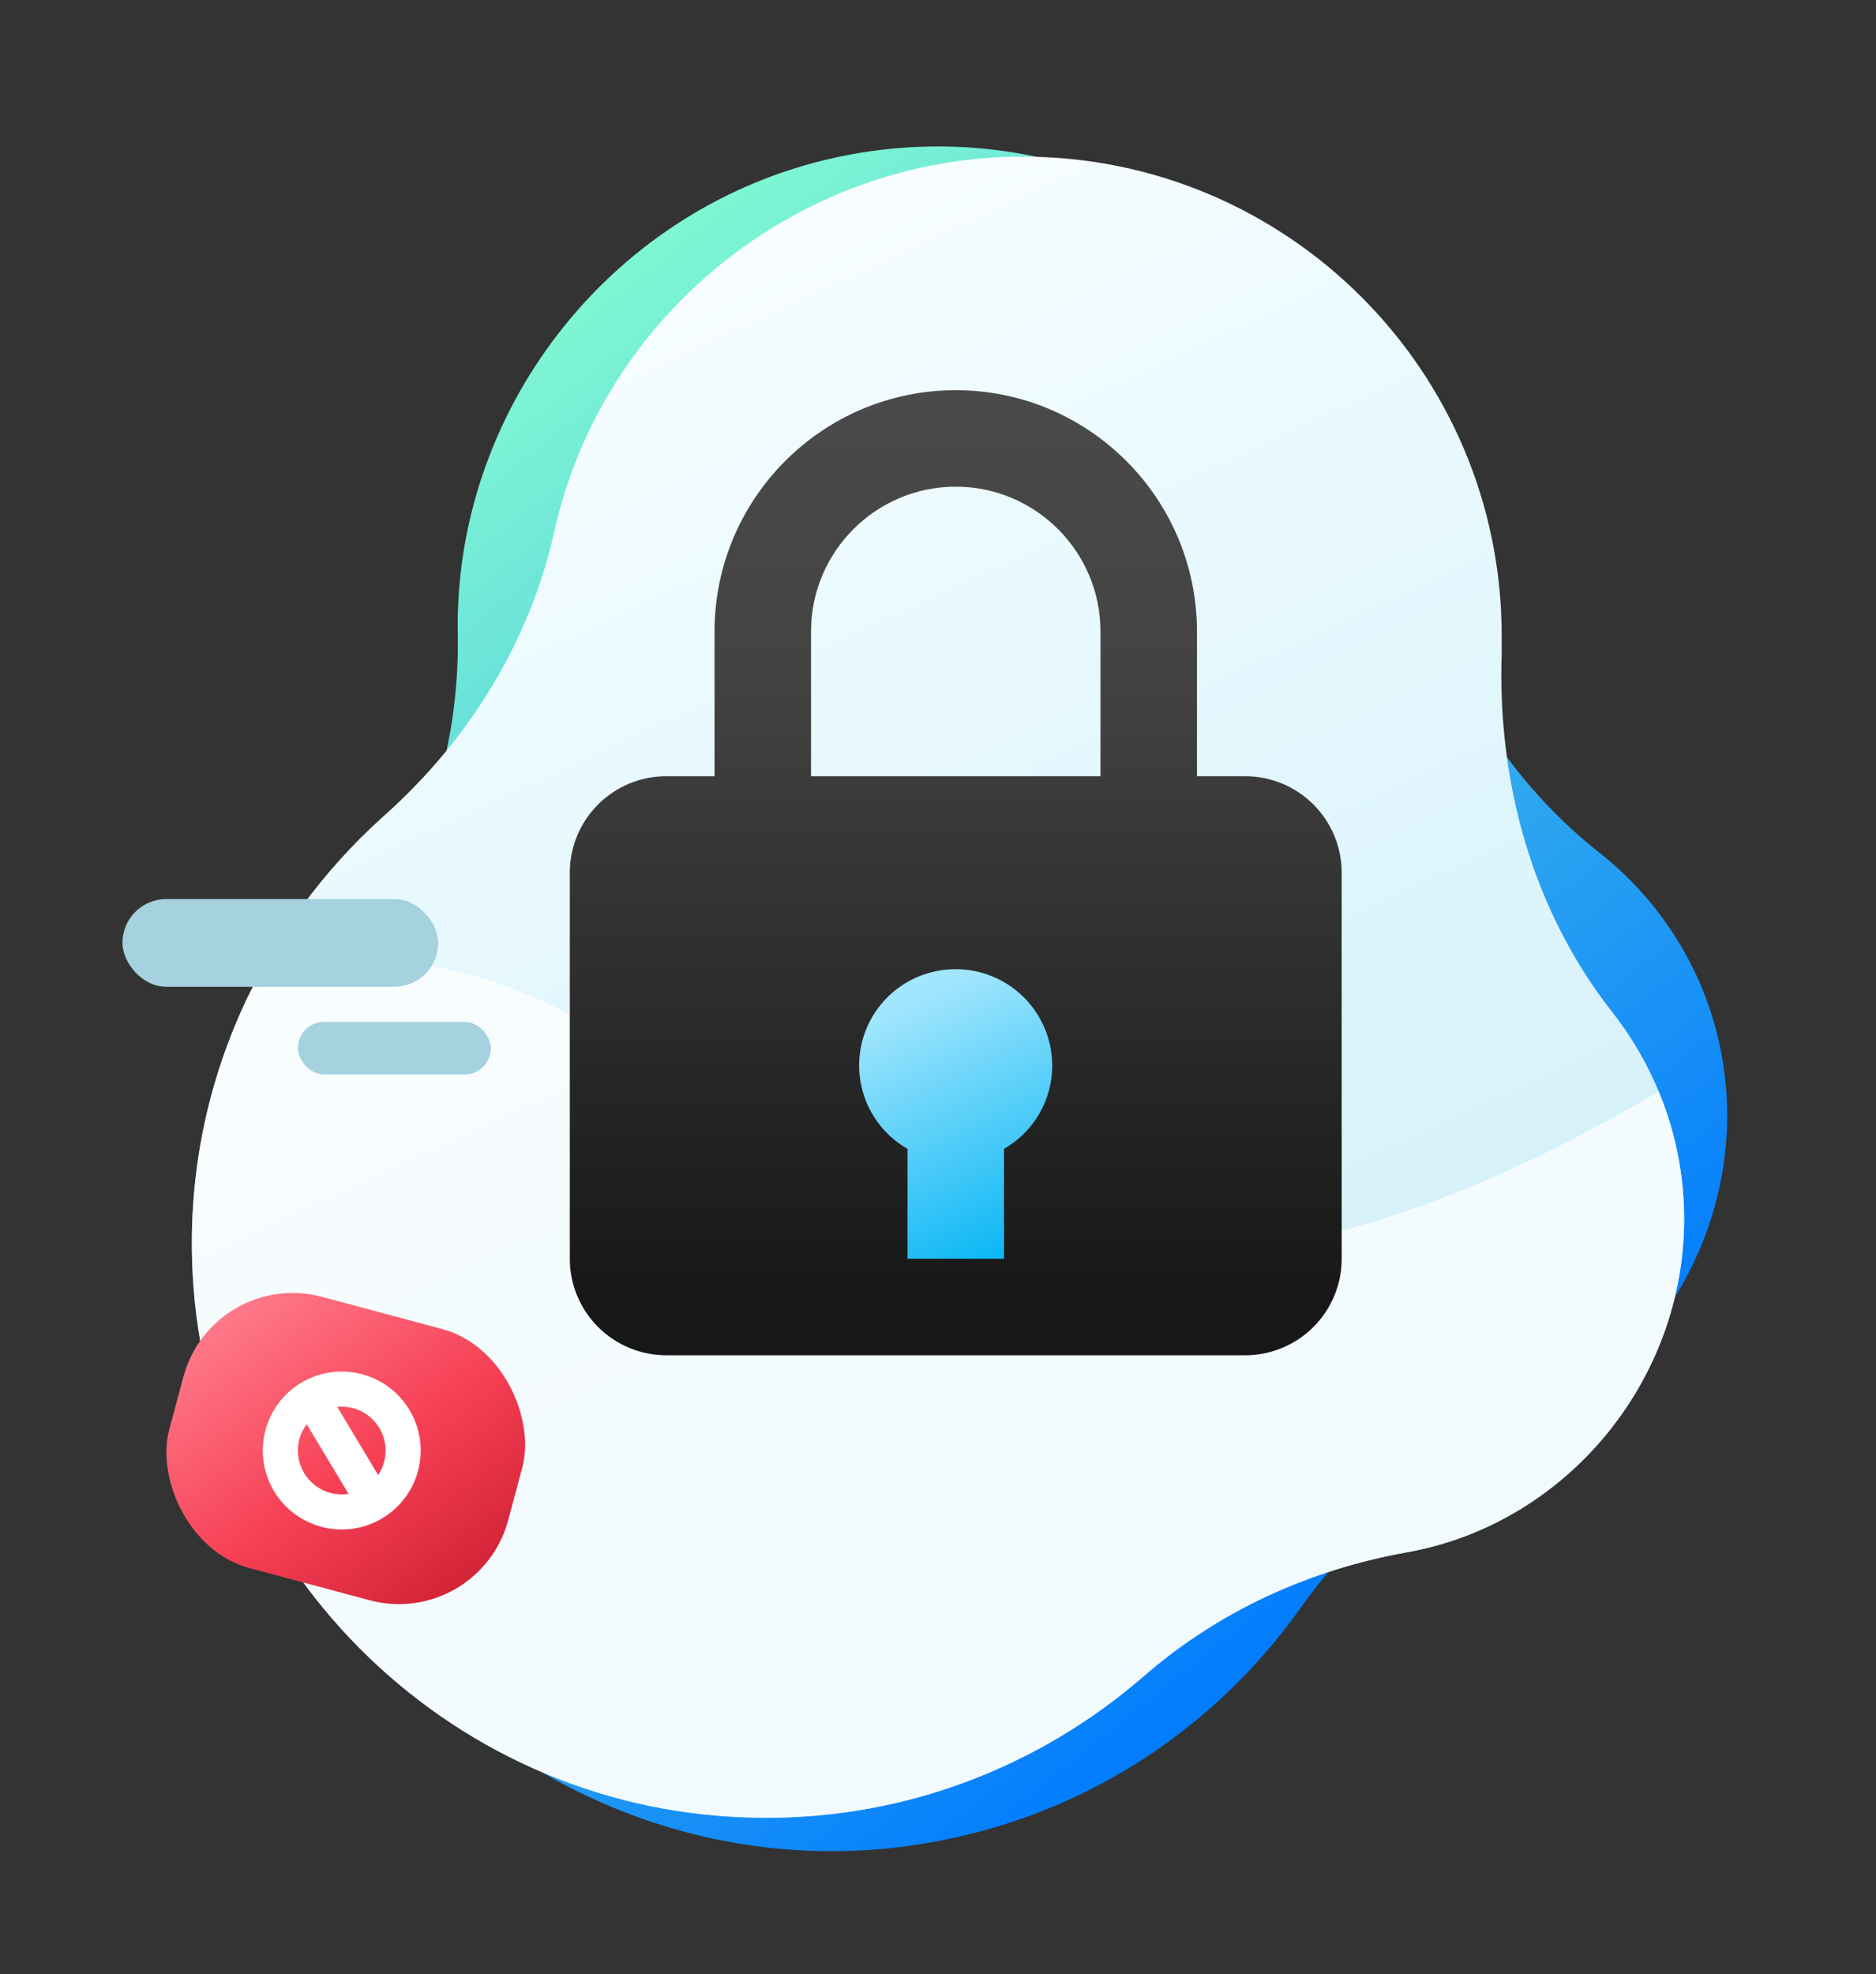 <svg width="96" height="101" viewBox="0 0 96 101" fill="none" xmlns="http://www.w3.org/2000/svg">
<rect x="0" y="0" width="96" height="101" fill="#333333" stroke="none"/>
<path d="M81.829 43.611C76.633 39.513 73.344 33.568 72.007 27.102C71.933 26.797 71.87 26.535 71.796 26.23C68.602 13.056 55.333 5.003 42.203 8.187C31.079 10.884 23.212 21.105 23.425 32.461C23.536 38.254 21.678 43.924 18.356 48.701C13.648 55.57 11.811 64.375 14.198 73.08C18.262 87.936 33.361 97.254 48.484 94.095C56.094 92.527 62.374 88.141 66.542 82.281C69.467 78.154 73.463 75.014 78.093 72.968C85.694 69.647 89.859 61.109 87.903 53.038C86.961 49.156 84.742 45.907 81.829 43.611Z" fill="url(#paint0_linear_307_309)"/>
<path d="M82.501 51.776C78.417 46.57 76.621 40.016 76.846 33.418C76.846 33.104 76.846 32.835 76.846 32.52C76.846 18.965 65.849 8.013 52.338 8.013C40.892 8.013 30.838 16.092 28.369 27.179C27.112 32.835 23.97 37.907 19.616 41.767C13.422 47.333 9.562 55.457 9.831 64.479C10.28 79.875 22.758 92.488 38.199 92.982C45.964 93.251 53.101 90.468 58.532 85.755C62.348 82.434 66.971 80.324 71.953 79.426C80.123 77.99 86.182 70.674 86.182 62.37C86.182 58.375 84.791 54.694 82.501 51.776Z" fill="url(#paint1_linear_307_309)"/>
<path d="M84.882 55.842C59.639 70.79 46.708 62.673 35.654 55.735C28.254 51.09 21.696 46.973 12.848 50.659C10.788 54.807 9.683 59.507 9.831 64.479C10.28 79.875 22.758 92.488 38.199 92.982C45.964 93.251 53.101 90.468 58.532 85.755C62.348 82.434 66.971 80.324 71.953 79.426C80.123 77.99 86.182 70.674 86.182 62.37C86.182 60.06 85.717 57.855 84.882 55.842Z" fill="white" fill-opacity="0.7"/>
<rect width="10.773" height="15.71" transform="matrix(1 0 0 -1 43.522 64.848)" fill="url(#paint2_linear_307_309)"/>
<path d="M48.908 19.962C42.102 19.962 36.565 25.499 36.565 32.306V39.712H34.096C32.786 39.712 31.531 40.232 30.605 41.158C29.679 42.084 29.158 43.34 29.158 44.649V64.399C29.158 65.709 29.679 66.964 30.605 67.89C31.531 68.816 32.786 69.337 34.096 69.337H63.721C65.03 69.337 66.286 68.816 67.212 67.89C68.138 66.964 68.658 65.709 68.658 64.399V44.649C68.658 43.34 68.138 42.084 67.212 41.158C66.286 40.232 65.03 39.712 63.721 39.712H61.252V32.306C61.252 25.499 55.715 19.962 48.908 19.962ZM41.502 32.306C41.502 28.222 44.825 24.899 48.908 24.899C52.992 24.899 56.315 28.222 56.315 32.306V39.712H41.502V32.306ZM51.377 58.778V64.399H46.44V58.778C45.577 58.283 44.883 57.539 44.452 56.643C44.02 55.747 43.87 54.741 44.022 53.758C44.173 52.775 44.619 51.861 45.301 51.137C45.982 50.412 46.867 49.911 47.839 49.7C48.561 49.541 49.31 49.545 50.03 49.713C50.75 49.881 51.423 50.209 51.999 50.672C52.576 51.135 53.041 51.721 53.36 52.388C53.68 53.055 53.846 53.785 53.846 54.524C53.844 55.388 53.615 56.235 53.182 56.982C52.749 57.729 52.126 58.348 51.377 58.778Z" fill="url(#paint3_linear_307_309)"/>
<rect x="6.266" y="45.996" width="16.159" height="4.489" rx="2.244" fill="#A6D1DF"/>
<rect x="15.243" y="52.28" width="9.875" height="2.693" rx="1.347" fill="#A6D1DF"/>
<rect x="10.882" y="64.848" width="17.954" height="14.364" rx="5.792" transform="rotate(15 10.882 64.848)" fill="url(#paint4_linear_307_309)"/>
<path fill-rule="evenodd" clip-rule="evenodd" d="M21.408 75.188C20.868 77.353 18.675 78.67 16.511 78.13C14.346 77.591 13.028 75.398 13.568 73.233C14.108 71.069 16.3 69.751 18.465 70.291C20.63 70.831 21.948 73.023 21.408 75.188ZM17.837 76.428C17.548 76.474 17.246 76.463 16.945 76.388C15.742 76.088 15.011 74.87 15.31 73.668C15.385 73.367 15.518 73.095 15.694 72.862L17.837 76.428ZM19.351 75.463L17.257 71.978C17.509 71.951 17.77 71.968 18.031 72.033C19.234 72.333 19.965 73.551 19.666 74.754C19.601 75.014 19.493 75.252 19.351 75.463Z" fill="white"/>
<defs>
<linearGradient id="paint0_linear_307_309" x1="21.151" y1="22.759" x2="69.601" y2="83.525" gradientUnits="userSpaceOnUse">
<stop stop-color="#7EF6D3"/>
<stop offset="1" stop-color="#0079FF"/>
</linearGradient>
<linearGradient id="paint1_linear_307_309" x1="28.445" y1="17.214" x2="61.212" y2="87.685" gradientUnits="userSpaceOnUse">
<stop stop-color="#F8FDFF"/>
<stop offset="0.246" stop-color="#EAFAFF"/>
<stop offset="1" stop-color="#CEEDF8"/>
</linearGradient>
<linearGradient id="paint2_linear_307_309" x1="8.079" y1="3.35349e-07" x2="1.658" y2="13.041" gradientUnits="userSpaceOnUse">
<stop stop-color="#05B5F5"/>
<stop offset="1" stop-color="#A2E6FD"/>
</linearGradient>
<linearGradient id="paint3_linear_307_309" x1="48.908" y1="19.962" x2="48.908" y2="69.337" gradientUnits="userSpaceOnUse">
<stop stop-color="#4A4A4A"/>
<stop offset="0.292" stop-color="#434343"/>
<stop offset="0.943" stop-color="#171717"/>
</linearGradient>
<linearGradient id="paint4_linear_307_309" x1="12.409" y1="65.833" x2="27.531" y2="78.046" gradientUnits="userSpaceOnUse">
<stop stop-color="#FF7C8B"/>
<stop offset="0.562" stop-color="#F63F54"/>
<stop offset="1" stop-color="#D12236"/>
</linearGradient>
</defs>
</svg>
